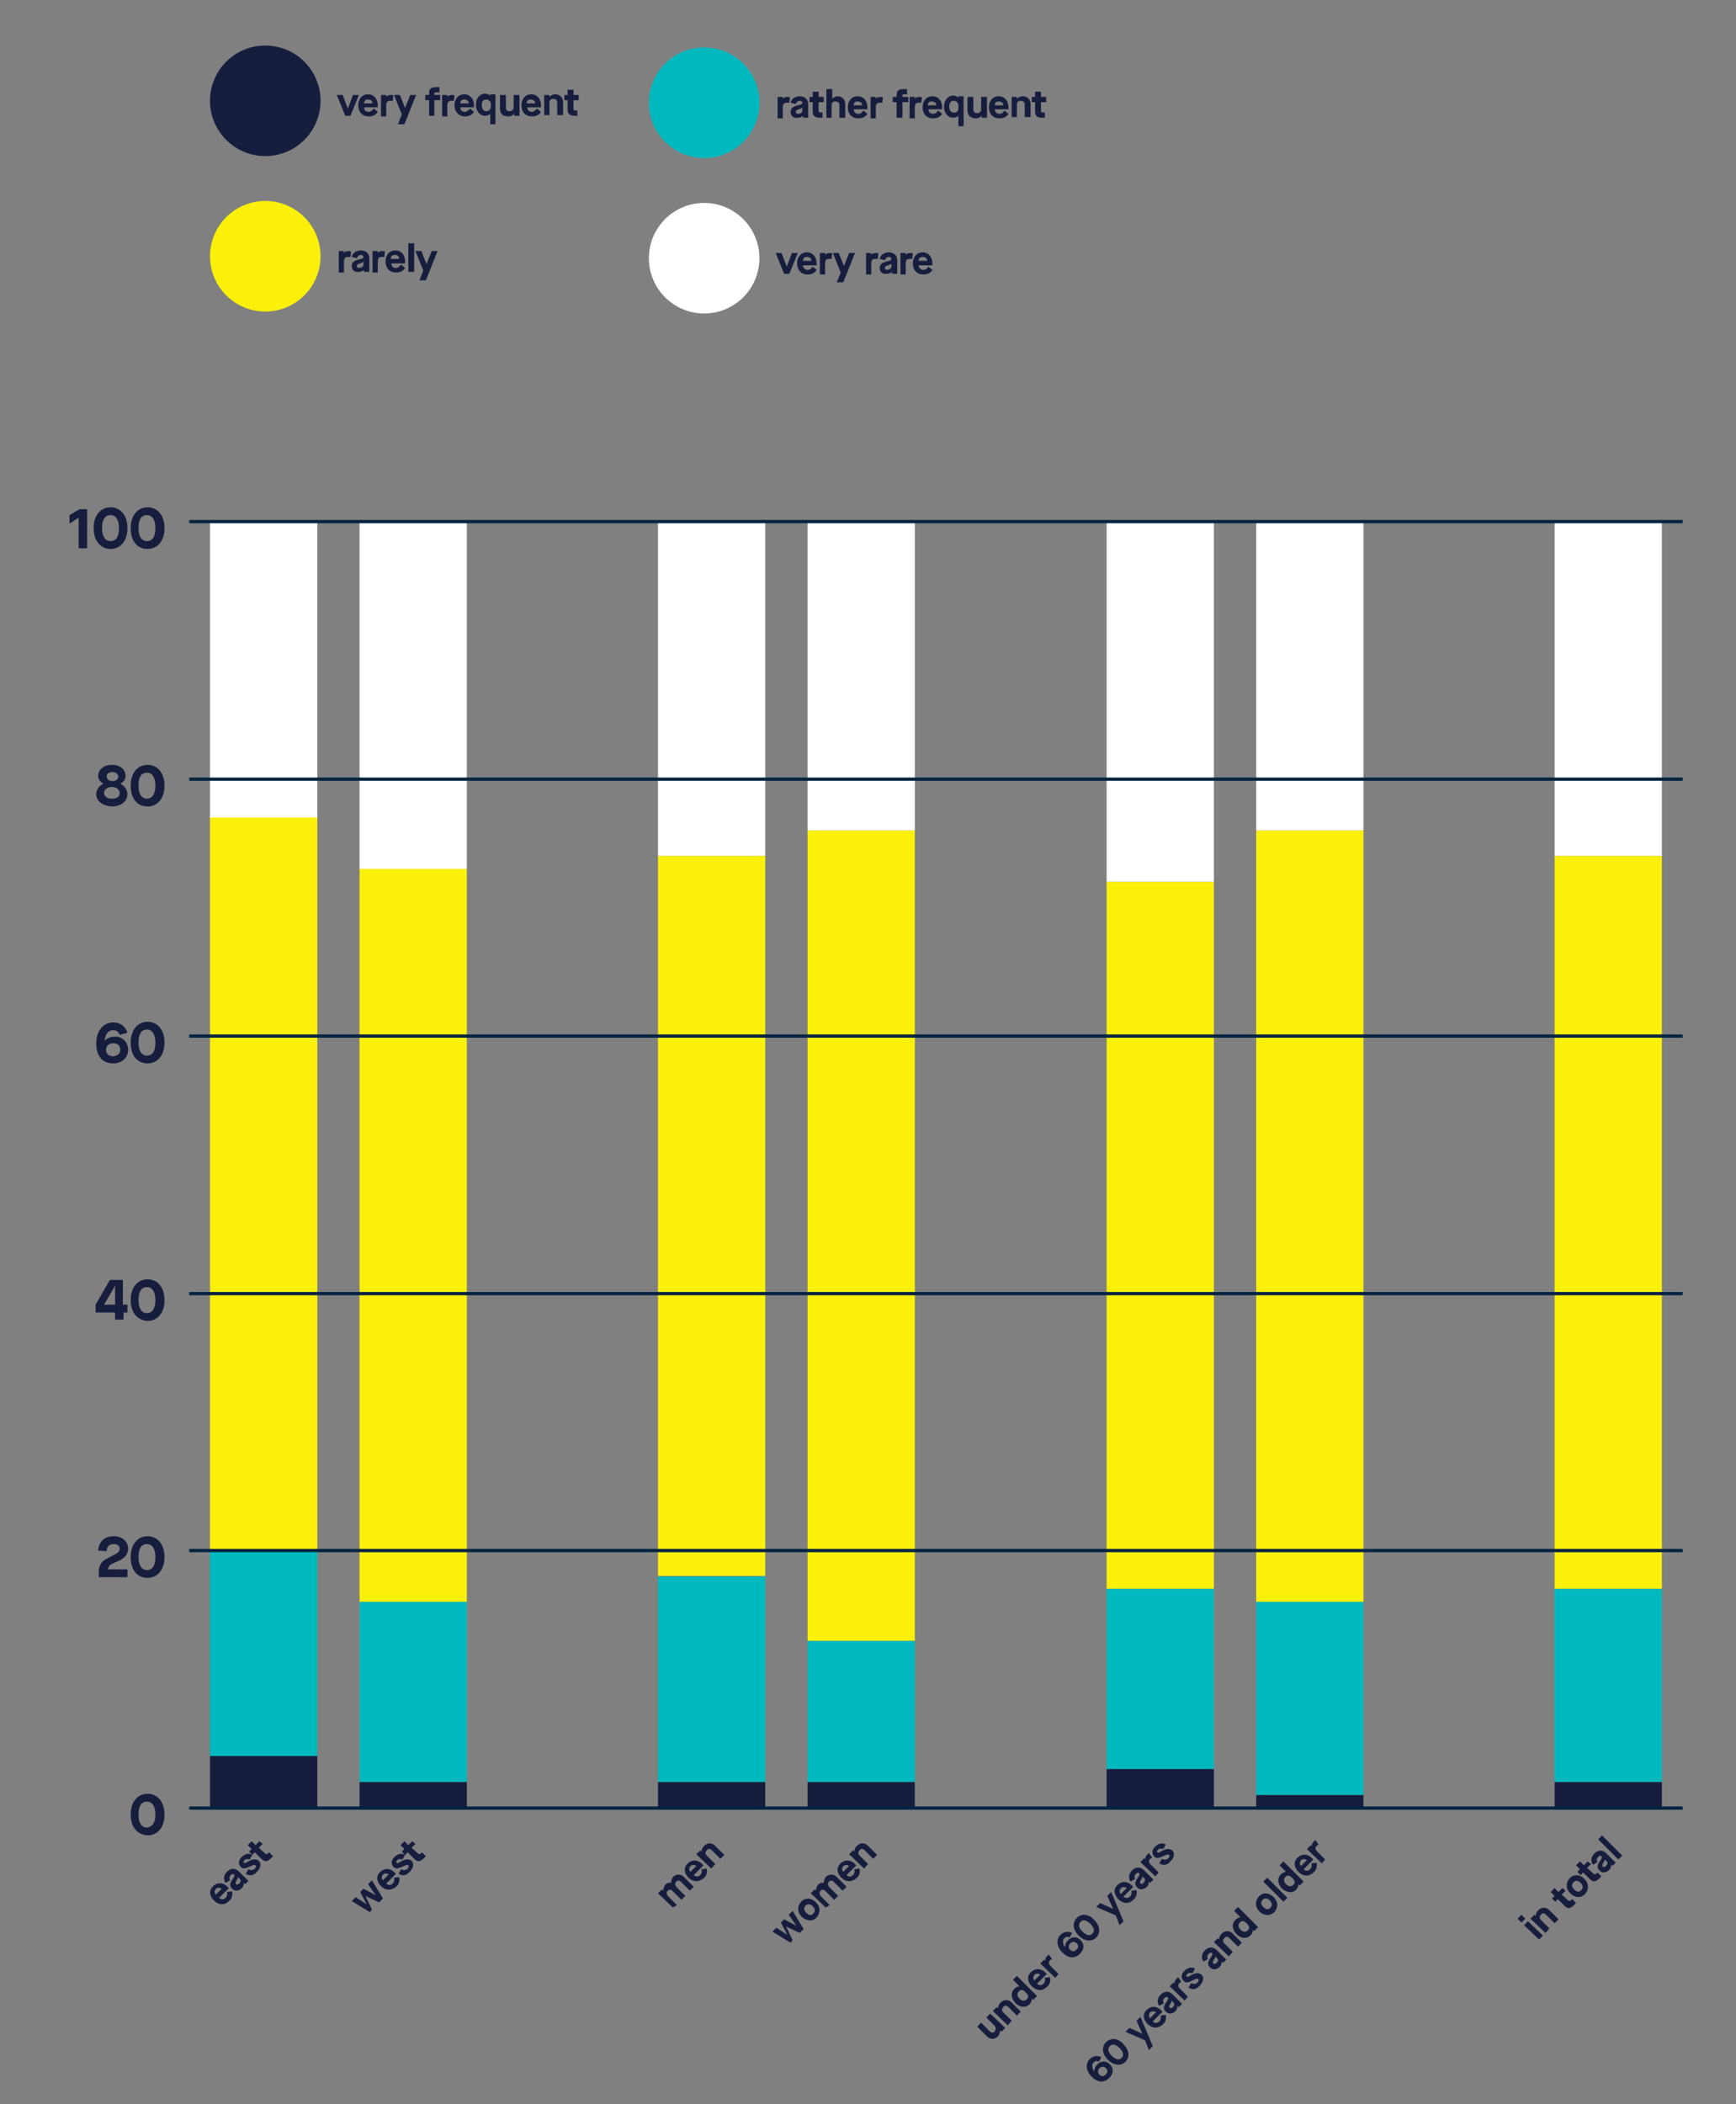 <?xml version="1.0" encoding="utf-8"?>
<!-- Generator: Adobe Illustrator 27.9.0, SVG Export Plug-In . SVG Version: 6.00 Build 0)  -->
<svg version="1.1" id="Ebene_1" xmlns="http://www.w3.org/2000/svg" xmlns:xlink="http://www.w3.org/1999/xlink" x="0px" y="0px"
	 viewBox="0 0 267 323.5" style="enable-background:new 0 0 267 323.5;" xml:space="preserve">
<rect x="0" y="0" width="267" height="323.5" fill="#808080" stroke="none"/>
<style type="text/css">
	.st0{fill:#171D3D;}
	.st1{fill:#FFFFFF;}
	.st2{fill:#FAF00A;}
	.st3{fill:#00B9BE;}
	.st4{fill:none;stroke:#002341;stroke-width:0.5;stroke-miterlimit:10;}
</style>
<g>
	<path class="st0" d="M20.1,279c0-2,1.1-3.2,2.6-3.2c1.5,0,2.6,1.2,2.6,3.2c0,2-1.1,3.2-2.6,3.2C21.1,282.1,20.1,280.9,20.1,279z
		 M23.9,279c0-1.3-0.5-2-1.3-2c-0.8,0-1.3,0.6-1.3,2c0,1.3,0.5,2,1.3,2C23.4,280.9,23.9,280.3,23.9,279z"/>
</g>
<g>
	<path class="st0" d="M16.6,241.3h3v1.2h-4.4v-0.9c0-0.5,0.1-0.9,0.4-1.3c0.3-0.4,0.7-0.6,1.5-1c1-0.5,1.3-0.7,1.3-1.2
		c0-0.4-0.3-0.7-0.9-0.7c-0.7,0-1.1,0.4-1.1,1.1l-1.3-0.1c0.1-1.4,1-2.2,2.4-2.2c1.3,0,2.2,0.8,2.2,1.9c0,0.9-0.5,1.5-1.7,2
		c-0.9,0.4-1.1,0.5-1.2,0.7C16.7,241,16.6,241.1,16.6,241.3z"/>
	<path class="st0" d="M20.1,239.4c0-2,1.1-3.2,2.6-3.2c1.5,0,2.6,1.2,2.6,3.2c0,2-1.1,3.2-2.6,3.2C21.1,242.6,20.1,241.4,20.1,239.4
		z M23.9,239.4c0-1.3-0.5-2-1.3-2c-0.8,0-1.3,0.6-1.3,2c0,1.3,0.5,2,1.3,2C23.4,241.4,23.9,240.8,23.9,239.4z"/>
</g>
<g>
	<path class="st0" d="M17.7,202.9v-1.1h-3v-1.2l2.2-3.8h2v3.8h0.7v1.2H19v1.1H17.7z M16,200.6h1.7v-2.9h0L16,200.6z"/>
	<path class="st0" d="M20.1,199.9c0-2,1.1-3.2,2.6-3.2c1.5,0,2.6,1.2,2.6,3.2c0,2-1.1,3.2-2.6,3.2C21.1,203,20.1,201.8,20.1,199.9z
		 M23.9,199.9c0-1.3-0.5-2-1.3-2c-0.8,0-1.3,0.6-1.3,2c0,1.3,0.5,2,1.3,2C23.4,201.9,23.9,201.2,23.9,199.9z"/>
</g>
<g>
	<path class="st0" d="M19.7,161.4c0,1.3-1,2.1-2.3,2.1c-1.7,0-2.6-1.2-2.6-3.1c0-1.9,1.1-3.2,2.6-3.2c1.1,0,1.9,0.6,2.2,1.6
		l-1.2,0.3c-0.2-0.5-0.5-0.7-1-0.7c-0.7,0-1.2,0.5-1.3,1.6h0c0.3-0.3,0.8-0.6,1.5-0.6C18.8,159.3,19.7,160.2,19.7,161.4z
		 M18.5,161.4c0-0.6-0.4-1-1.1-1c-0.6,0-1.1,0.4-1.1,1c0,0.6,0.4,1,1.1,1C18,162.4,18.5,162,18.5,161.4z"/>
	<path class="st0" d="M20.1,160.3c0-2,1.1-3.2,2.6-3.2c1.5,0,2.6,1.2,2.6,3.2c0,2-1.1,3.2-2.6,3.2C21.1,163.5,20.1,162.3,20.1,160.3
		z M23.9,160.3c0-1.3-0.5-2-1.3-2c-0.8,0-1.3,0.6-1.3,2c0,1.3,0.5,2,1.3,2C23.4,162.3,23.9,161.7,23.9,160.3z"/>
</g>
<g>
	<path class="st0" d="M14.8,122.1c0-0.7,0.5-1.3,1.1-1.6v0c-0.5-0.3-0.8-0.7-0.8-1.2c0-1,0.9-1.7,2.1-1.7c1.3,0,2.1,0.7,2.1,1.7
		c0,0.5-0.2,0.9-0.8,1.2v0c0.6,0.3,1.1,0.9,1.1,1.6c0,1.1-1,1.9-2.4,1.9C15.8,123.9,14.8,123.2,14.8,122.1z M18.4,121.9
		c0-0.5-0.5-0.9-1.2-0.9c-0.7,0-1.2,0.4-1.2,0.9c0,0.5,0.4,0.9,1.2,0.9C18,122.8,18.4,122.5,18.4,121.9z M18.2,119.4
		c0-0.4-0.4-0.7-0.9-0.7c-0.6,0-0.9,0.3-0.9,0.7c0,0.4,0.4,0.7,0.9,0.7C17.8,120.1,18.2,119.8,18.2,119.4z"/>
	<path class="st0" d="M20.1,120.8c0-2,1.1-3.2,2.6-3.2c1.5,0,2.6,1.2,2.6,3.2c0,2-1.1,3.2-2.6,3.2C21.1,124,20.1,122.8,20.1,120.8z
		 M23.9,120.8c0-1.3-0.5-2-1.3-2c-0.8,0-1.3,0.6-1.3,2c0,1.3,0.5,2,1.3,2C23.4,122.8,23.9,122.1,23.9,120.8z"/>
</g>
<g>
	<path class="st0" d="M12.1,84.3v-4.7l-1.4,0.9v-1.3l1.5-0.9h1.2v6H12.1z"/>
	<path class="st0" d="M14.4,81.2c0-2,1.1-3.2,2.6-3.2c1.5,0,2.6,1.2,2.6,3.2c0,2-1.1,3.2-2.6,3.2C15.5,84.4,14.4,83.2,14.4,81.2z
		 M18.3,81.2c0-1.3-0.5-2-1.3-2c-0.8,0-1.3,0.6-1.3,2c0,1.3,0.5,2,1.3,2C17.8,83.2,18.3,82.6,18.3,81.2z"/>
	<path class="st0" d="M20.1,81.2c0-2,1.1-3.2,2.6-3.2c1.5,0,2.6,1.2,2.6,3.2c0,2-1.1,3.2-2.6,3.2C21.1,84.4,20.1,83.2,20.1,81.2z
		 M23.9,81.2c0-1.3-0.5-2-1.3-2c-0.8,0-1.3,0.6-1.3,2c0,1.3,0.5,2,1.3,2C23.4,83.2,23.9,82.6,23.9,81.2z"/>
</g>
<g>
	<g>
		<g>
			<rect x="32.3" y="80.2" class="st1" width="16.5" height="45.6"/>
			<rect x="55.3" y="80.1" class="st1" width="16.5" height="53.5"/>
			<rect x="101.2" y="80.2" class="st1" width="16.5" height="51.4"/>
			<rect x="124.2" y="80.2" class="st1" width="16.5" height="47.5"/>
			<rect x="170.2" y="80.2" class="st1" width="16.5" height="55.4"/>
			<rect x="193.2" y="80.1" class="st1" width="16.5" height="47.6"/>
			<rect x="239.1" y="80.2" class="st1" width="16.5" height="51.4"/>
		</g>
	</g>
	<g>
		<g>
			<rect x="32.3" y="125.7" class="st2" width="16.5" height="112.7"/>
			<rect x="55.3" y="133.6" class="st2" width="16.5" height="112.7"/>
			<rect x="101.2" y="131.6" class="st2" width="16.5" height="110.7"/>
			<rect x="124.2" y="127.7" class="st2" width="16.5" height="124.6"/>
			<rect x="170.2" y="135.6" class="st2" width="16.5" height="108.7"/>
			<rect x="193.2" y="127.7" class="st2" width="16.5" height="118.6"/>
			<rect x="239.1" y="131.6" class="st2" width="16.5" height="112.7"/>
		</g>
	</g>
	<g>
		<g>
			<rect x="32.3" y="238.4" class="st3" width="16.5" height="31.6"/>
			<rect x="55.3" y="246.3" class="st3" width="16.5" height="27.7"/>
			<rect x="101.2" y="242.4" class="st3" width="16.5" height="31.6"/>
			<rect x="124.2" y="252.3" class="st3" width="16.5" height="21.7"/>
			<rect x="170.2" y="244.3" class="st3" width="16.5" height="27.7"/>
			<rect x="193.2" y="246.3" class="st3" width="16.5" height="29.7"/>
			<rect x="239.1" y="244.3" class="st3" width="16.5" height="29.7"/>
		</g>
	</g>
	<g>
		<g>
			<rect x="32.3" y="270" class="st0" width="16.5" height="7.9"/>
			<rect x="55.3" y="274" class="st0" width="16.5" height="4"/>
			<rect x="101.2" y="274" class="st0" width="16.5" height="4"/>
			<rect x="124.2" y="274" class="st0" width="16.5" height="4"/>
			<rect x="170.2" y="272" class="st0" width="16.5" height="5.9"/>
			<rect x="193.2" y="276" class="st0" width="16.5" height="2"/>
			<rect x="239.1" y="274" class="st0" width="16.5" height="4"/>
		</g>
	</g>
</g>
<line class="st4" x1="29.1" y1="278" x2="258.8" y2="278"/>
<line class="st4" x1="29.1" y1="238.4" x2="258.8" y2="238.4"/>
<line class="st4" x1="29.1" y1="198.9" x2="258.8" y2="198.9"/>
<line class="st4" x1="29.1" y1="159.3" x2="258.8" y2="159.3"/>
<line class="st4" x1="29.1" y1="119.8" x2="258.8" y2="119.8"/>
<line class="st4" x1="29.1" y1="80.2" x2="258.8" y2="80.2"/>
<g>
	<path class="st0" d="M32.9,292.2c-0.7-0.7-0.8-1.6-0.1-2.2c0.6-0.6,1.5-0.6,2.2,0.1l0.2,0.2l-1.5,1.5c0.3,0.3,0.7,0.3,1,0
		c0.2-0.2,0.3-0.5,0.2-0.9l0.8-0.1c0.1,0.6,0,1.1-0.5,1.5C34.5,293,33.6,292.9,32.9,292.2z M34.1,290.4c-0.3-0.2-0.6-0.2-0.9,0
		c-0.2,0.3-0.3,0.6,0,0.9L34.1,290.4z"/>
	<path class="st0" d="M35.7,290.4c-0.4-0.4-0.4-0.8,0.1-1.5c0.3-0.4,0.3-0.6,0.2-0.7c-0.1-0.1-0.3-0.1-0.5,0.1
		c-0.2,0.2-0.3,0.5-0.1,0.8l-0.7,0.4c-0.4-0.5-0.3-1.2,0.2-1.7c0.6-0.6,1.2-0.6,1.8-0.1l1.5,1.5l-0.5,0.5l-0.2-0.2l0,0
		c0,0.3-0.1,0.6-0.3,0.8C36.7,290.8,36.1,290.8,35.7,290.4z M36.9,288.9l-0.3-0.3l0,0c0,0.1,0,0.2-0.2,0.5c-0.2,0.3-0.2,0.5-0.1,0.6
		c0.1,0.1,0.3,0.1,0.5-0.1C37,289.4,37.1,289.1,36.9,288.9z"/>
	<path class="st0" d="M37.8,288.1l0.4-0.7c0.4,0.2,0.7,0.2,1-0.1c0.2-0.2,0.2-0.4,0.1-0.5c-0.1-0.1-0.3-0.1-0.9,0.2
		c-0.7,0.3-1.1,0.4-1.4,0c-0.4-0.4-0.3-1.1,0.2-1.5c0.5-0.5,1.1-0.6,1.6-0.3l-0.4,0.7c-0.3-0.1-0.6-0.1-0.8,0.1
		c-0.2,0.2-0.2,0.3-0.1,0.4c0.1,0.1,0.2,0.1,0.7-0.2c0.7-0.4,1.2-0.4,1.6-0.1c0.4,0.4,0.3,1.1-0.2,1.6
		C39,288.4,38.4,288.5,37.8,288.1z"/>
	<path class="st0" d="M40.4,283.5l-0.6,0.6l1,0.9c0.1,0.1,0.2,0.1,0.4,0l0.2-0.2l0.6,0.6l-0.3,0.3c-0.6,0.6-1,0.6-1.5,0.1l-1-1
		l-0.4,0.4l-0.5-0.5l0.4-0.4l-0.6-0.6l0.6-0.6l0.6,0.6l0.6-0.6L40.4,283.5z"/>
</g>
<g>
	<path class="st0" d="M56.9,294l-2.8-1.7l0.6-0.6l1.7,1.1l0,0l-1-1.9l0.5-0.5l1.9,1l0,0l-1.2-1.7l0.6-0.6l1.7,2.8l-0.6,0.6l-2.1-1
		l0,0l1,2.1L56.9,294z"/>
	<path class="st0" d="M58.6,290c-0.7-0.7-0.8-1.6-0.1-2.2c0.6-0.6,1.5-0.6,2.2,0.1l0.2,0.2l-1.5,1.5c0.3,0.3,0.7,0.3,1,0
		c0.2-0.2,0.3-0.5,0.2-0.9l0.8-0.1c0.1,0.6,0,1.1-0.5,1.5C60.2,290.7,59.3,290.7,58.6,290z M59.8,288.2c-0.3-0.2-0.6-0.2-0.9,0
		c-0.2,0.3-0.3,0.6,0,0.9L59.8,288.2z"/>
	<path class="st0" d="M61.3,288.1l0.4-0.7c0.4,0.2,0.7,0.2,1-0.1c0.2-0.2,0.2-0.4,0.1-0.5c-0.1-0.1-0.3-0.1-0.9,0.2
		c-0.7,0.3-1.1,0.4-1.4,0c-0.4-0.4-0.3-1.1,0.2-1.5c0.5-0.5,1.1-0.6,1.6-0.3l-0.4,0.7c-0.3-0.1-0.6-0.1-0.8,0.1
		c-0.2,0.2-0.2,0.3-0.1,0.4c0.1,0.1,0.2,0.1,0.7-0.2c0.7-0.4,1.2-0.4,1.6-0.1c0.4,0.4,0.3,1.1-0.2,1.6
		C62.5,288.4,61.9,288.5,61.3,288.1z"/>
	<path class="st0" d="M63.9,283.5l-0.6,0.6l1,0.9c0.1,0.1,0.2,0.1,0.4,0l0.2-0.2l0.6,0.6l-0.3,0.3c-0.6,0.6-1,0.6-1.5,0.1l-1-1
		l-0.4,0.4l-0.5-0.5l0.4-0.4l-0.6-0.6l0.6-0.6l0.6,0.6l0.6-0.6L63.9,283.5z"/>
</g>
<g>
	<path class="st0" d="M103.5,293.3l-2.3-2.2l0.6-0.6l0.2,0.2l0,0c0-0.3,0.1-0.6,0.3-0.9c0.2-0.2,0.5-0.4,0.9-0.3l0,0
		c0-0.3,0.1-0.6,0.3-0.9c0.5-0.5,1.2-0.5,1.7,0l1.5,1.5l-0.6,0.6l-1.4-1.4c-0.2-0.2-0.5-0.2-0.7,0c-0.2,0.2-0.2,0.5,0,0.8l1.4,1.4
		l-0.6,0.6l-1.4-1.4c-0.2-0.2-0.5-0.2-0.7,0c-0.2,0.2-0.2,0.5,0,0.8l1.4,1.4L103.5,293.3z"/>
	<path class="st0" d="M105.9,288.7c-0.7-0.7-0.8-1.6-0.1-2.2c0.6-0.6,1.5-0.6,2.2,0.1l0.2,0.2l-1.5,1.5c0.3,0.3,0.7,0.3,1,0
		c0.2-0.2,0.3-0.5,0.2-0.9l0.8-0.1c0.1,0.6,0,1.1-0.5,1.5C107.5,289.4,106.6,289.4,105.9,288.7z M107.1,286.9
		c-0.3-0.2-0.6-0.2-0.9,0c-0.2,0.3-0.3,0.6,0,0.9L107.1,286.9z"/>
	<path class="st0" d="M109.4,287.3l-2.3-2.2l0.6-0.6l0.2,0.2l0,0c0-0.3,0.1-0.6,0.4-0.9c0.5-0.5,1.2-0.5,1.7,0l1.4,1.4l-0.6,0.6
		l-1.3-1.3c-0.3-0.3-0.6-0.3-0.8,0c-0.3,0.3-0.2,0.6,0,0.8l1.3,1.3L109.4,287.3z"/>
</g>
<g>
	<path class="st0" d="M121.6,298.7l-2.8-1.7l0.6-0.6l1.7,1.1l0,0l-1-1.9l0.5-0.5l1.9,1l0,0l-1.2-1.7l0.6-0.6l1.7,2.8l-0.6,0.6
		l-2.1-1l0,0l1,2.1L121.6,298.7z"/>
	<path class="st0" d="M123.3,294.7c-0.7-0.7-0.7-1.6-0.1-2.3c0.7-0.7,1.6-0.6,2.3,0.1s0.7,1.6,0.1,2.3
		C125,295.5,124.1,295.4,123.3,294.7z M125,293.1c-0.4-0.4-0.8-0.4-1.1-0.1c-0.3,0.3-0.3,0.7,0.1,1.1c0.4,0.4,0.8,0.5,1.1,0.1
		C125.4,293.9,125.4,293.5,125,293.1z"/>
	<path class="st0" d="M127,293.3l-2.3-2.2l0.6-0.6l0.2,0.2l0,0c0-0.3,0.1-0.6,0.3-0.9c0.2-0.2,0.5-0.4,0.9-0.3l0,0
		c0-0.3,0.1-0.6,0.3-0.9c0.5-0.5,1.2-0.5,1.7,0l1.5,1.5l-0.6,0.6l-1.4-1.4c-0.2-0.2-0.5-0.2-0.7,0c-0.2,0.2-0.2,0.5,0,0.8l1.4,1.4
		l-0.6,0.6l-1.4-1.4c-0.2-0.2-0.5-0.2-0.7,0c-0.2,0.2-0.2,0.5,0,0.8l1.4,1.4L127,293.3z"/>
	<path class="st0" d="M129.4,288.7c-0.7-0.7-0.8-1.6-0.1-2.2c0.6-0.6,1.5-0.6,2.2,0.1l0.2,0.2l-1.5,1.5c0.3,0.3,0.7,0.3,1,0
		c0.2-0.2,0.3-0.5,0.2-0.9l0.8-0.1c0.1,0.6,0,1.1-0.5,1.5C131,289.4,130.1,289.4,129.4,288.7z M130.6,286.9c-0.3-0.2-0.6-0.2-0.9,0
		c-0.2,0.3-0.3,0.6,0,0.9L130.6,286.9z"/>
	<path class="st0" d="M132.9,287.3l-2.3-2.2l0.6-0.6l0.2,0.2l0,0c0-0.3,0.1-0.6,0.4-0.9c0.5-0.5,1.2-0.5,1.7,0l1.4,1.4l-0.6,0.6
		l-1.3-1.3c-0.3-0.3-0.6-0.3-0.8,0c-0.3,0.3-0.2,0.6,0,0.8l1.3,1.3L132.9,287.3z"/>
</g>
<g>
	<path class="st0" d="M151.8,313.1l-1.5-1.5l0.6-0.6l1.3,1.3c0.3,0.3,0.6,0.3,0.8,0c0.2-0.2,0.2-0.6,0-0.8l-1.3-1.3l0.6-0.6l2.3,2.2
		l-0.6,0.6l-0.2-0.2l0,0c0,0.3-0.1,0.6-0.3,0.9C152.9,313.6,152.3,313.6,151.8,313.1z"/>
	<path class="st0" d="M155,311.4l-2.3-2.2l0.6-0.6l0.2,0.2l0,0c0-0.3,0.1-0.6,0.4-0.9c0.5-0.5,1.2-0.5,1.7,0l1.4,1.4l-0.6,0.6
		l-1.3-1.3c-0.3-0.3-0.6-0.3-0.8,0c-0.3,0.3-0.2,0.6,0,0.8l1.3,1.3L155,311.4z"/>
	<path class="st0" d="M156.2,308c-0.7-0.7-0.8-1.6-0.2-2.2c0.2-0.2,0.5-0.4,0.8-0.4l0,0l-1-1l0.6-0.6l3.1,3.1l-0.6,0.6l-0.2-0.2l0,0
		c0,0.3-0.1,0.6-0.4,0.9C157.8,308.7,156.9,308.7,156.2,308z M157.9,306.5l-0.3-0.3c-0.3-0.3-0.7-0.3-0.9,0
		c-0.3,0.3-0.3,0.7,0.1,1.1c0.4,0.4,0.8,0.4,1.1,0.1C158.2,307.2,158.2,306.8,157.9,306.5z"/>
	<path class="st0" d="M158.7,305.4c-0.7-0.7-0.8-1.6-0.1-2.2c0.6-0.6,1.5-0.6,2.2,0.1l0.2,0.2l-1.5,1.5c0.3,0.3,0.7,0.3,1,0
		c0.2-0.2,0.3-0.5,0.2-0.9l0.8-0.1c0.1,0.6,0,1.1-0.5,1.5C160.3,306.2,159.4,306.1,158.7,305.4z M160,303.6c-0.3-0.2-0.6-0.2-0.9,0
		c-0.2,0.3-0.3,0.6,0,0.9L160,303.6z"/>
	<path class="st0" d="M162.3,304.1l-2.3-2.2l0.6-0.6l0.2,0.2l0,0c-0.1-0.2,0-0.5,0.2-0.7c0.1-0.1,0.2-0.2,0.3-0.3l0.5,0.7
		c-0.1,0.1-0.2,0.1-0.3,0.2c-0.3,0.3-0.2,0.6,0.1,0.9l1.2,1.2L162.3,304.1z"/>
	<path class="st0" d="M166.2,298.3c0.6,0.6,0.6,1.4-0.1,2.1c-0.8,0.8-1.8,0.7-2.7-0.2c-0.9-0.9-1-2-0.3-2.7c0.5-0.5,1.2-0.6,1.8-0.3
		l-0.4,0.7c-0.3-0.2-0.6-0.1-0.8,0.1c-0.3,0.3-0.3,0.8,0.1,1.4l0,0c0-0.3,0.1-0.7,0.4-1C164.8,297.7,165.6,297.7,166.2,298.3z
		 M165.6,298.8c-0.3-0.3-0.7-0.3-1,0c-0.3,0.3-0.3,0.7,0,1c0.3,0.3,0.7,0.3,1-0.1C165.9,299.5,165.9,299.1,165.6,298.8z"/>
	<path class="st0" d="M165.9,297.6c-0.9-0.9-1-2-0.3-2.7c0.7-0.7,1.8-0.7,2.7,0.3c0.9,0.9,1,2,0.3,2.7
		C167.9,298.6,166.8,298.5,165.9,297.6z M167.7,295.8c-0.6-0.6-1.2-0.7-1.5-0.3c-0.4,0.4-0.3,0.9,0.3,1.5s1.2,0.7,1.5,0.3
		C168.4,296.9,168.3,296.4,167.7,295.8z"/>
	<path class="st0" d="M172.2,296l-0.6-1.5l-3-1.3l0.6-0.6l2,0.9l0,0l-0.9-2l0.6-0.6l1.9,4.5L172.2,296z"/>
	<path class="st0" d="M172,292c-0.7-0.7-0.8-1.6-0.1-2.2c0.6-0.6,1.5-0.6,2.2,0.1l0.2,0.2l-1.5,1.5c0.3,0.3,0.7,0.3,1,0
		c0.2-0.2,0.3-0.5,0.2-0.9l0.8-0.1c0.1,0.6,0,1.1-0.5,1.5C173.6,292.8,172.7,292.7,172,292z M173.3,290.3c-0.3-0.2-0.6-0.2-0.9,0
		c-0.2,0.3-0.3,0.6,0,0.9L173.3,290.3z"/>
	<path class="st0" d="M174.9,290.2c-0.4-0.4-0.4-0.8,0.1-1.5c0.3-0.4,0.3-0.6,0.2-0.7c-0.1-0.1-0.3-0.1-0.5,0.1
		c-0.2,0.2-0.3,0.5-0.1,0.8l-0.7,0.4c-0.4-0.5-0.3-1.2,0.2-1.7c0.6-0.6,1.2-0.6,1.8-0.1l1.5,1.5l-0.5,0.5l-0.2-0.2l0,0
		c0,0.3-0.1,0.6-0.3,0.8C175.8,290.6,175.3,290.6,174.9,290.2z M176,288.8l-0.3-0.3l0,0c0,0.1,0,0.3-0.2,0.5
		c-0.2,0.3-0.2,0.5-0.1,0.6c0.1,0.1,0.3,0.1,0.5-0.1C176.1,289.2,176.2,288.9,176,288.8z"/>
	<path class="st0" d="M177.7,288.5l-2.3-2.2l0.6-0.6l0.2,0.2l0,0c-0.1-0.2,0-0.5,0.2-0.7c0.1-0.1,0.2-0.2,0.3-0.3l0.5,0.7
		c-0.1,0.1-0.2,0.1-0.3,0.2c-0.3,0.3-0.2,0.6,0.1,0.9l1.2,1.2L177.7,288.5z"/>
	<path class="st0" d="M178.3,286.5l0.4-0.7c0.4,0.2,0.7,0.2,1-0.1c0.2-0.2,0.2-0.4,0.1-0.5c-0.1-0.1-0.3-0.1-0.9,0.2
		c-0.7,0.3-1.1,0.4-1.4,0c-0.4-0.4-0.3-1.1,0.2-1.5c0.5-0.5,1.1-0.6,1.6-0.3l-0.4,0.7c-0.3-0.1-0.6-0.1-0.8,0.1
		c-0.2,0.2-0.2,0.3-0.1,0.4c0.1,0.1,0.2,0.1,0.7-0.2c0.7-0.4,1.2-0.4,1.6-0.1c0.4,0.4,0.3,1.1-0.2,1.6
		C179.6,286.8,178.9,286.9,178.3,286.5z"/>
</g>
<g>
	<path class="st0" d="M170.7,317.4c0.6,0.6,0.6,1.4-0.1,2.1c-0.8,0.8-1.8,0.7-2.7-0.2c-0.9-0.9-1-2-0.3-2.7c0.5-0.5,1.2-0.6,1.8-0.3
		l-0.4,0.7c-0.3-0.2-0.6-0.1-0.8,0.1c-0.3,0.3-0.3,0.8,0.1,1.4l0,0c0-0.3,0.1-0.7,0.4-1C169.3,316.8,170.1,316.8,170.7,317.4z
		 M170.1,318c-0.3-0.3-0.7-0.3-1,0c-0.3,0.3-0.3,0.7,0,1c0.3,0.3,0.7,0.3,1-0.1C170.4,318.6,170.4,318.3,170.1,318z"/>
	<path class="st0" d="M170.4,316.7c-0.9-0.9-1-2-0.3-2.7c0.7-0.7,1.8-0.7,2.7,0.3s1,2,0.3,2.7C172.4,317.7,171.3,317.6,170.4,316.7z
		 M172.2,314.9c-0.6-0.6-1.2-0.7-1.5-0.3c-0.4,0.4-0.3,0.9,0.3,1.5c0.6,0.6,1.2,0.7,1.5,0.3C172.9,316.1,172.8,315.5,172.2,314.9z"
		/>
	<path class="st0" d="M176.7,315.2l-0.6-1.5l-3-1.3l0.6-0.6l2,0.9l0,0l-0.9-2l0.6-0.6l1.9,4.5L176.7,315.2z"/>
	<path class="st0" d="M176.5,311.2c-0.7-0.7-0.8-1.6-0.1-2.2c0.6-0.6,1.5-0.6,2.2,0.1l0.2,0.2l-1.5,1.5c0.3,0.3,0.7,0.3,1,0
		c0.2-0.2,0.3-0.5,0.2-0.9l0.8-0.1c0.1,0.6,0,1.1-0.5,1.5C178.1,311.9,177.2,311.9,176.5,311.2z M177.8,309.4
		c-0.3-0.2-0.6-0.2-0.9,0c-0.2,0.2-0.3,0.6,0,0.9L177.8,309.4z"/>
	<path class="st0" d="M179.3,309.3c-0.4-0.4-0.4-0.8,0.1-1.5c0.3-0.4,0.3-0.6,0.2-0.7c-0.1-0.1-0.3-0.1-0.5,0.1
		c-0.2,0.2-0.3,0.5-0.1,0.8l-0.7,0.4c-0.4-0.5-0.3-1.2,0.2-1.7c0.6-0.6,1.2-0.6,1.8-0.1l1.5,1.5l-0.5,0.5l-0.2-0.2l0,0
		c0,0.3-0.1,0.6-0.3,0.8C180.3,309.7,179.8,309.7,179.3,309.3z M180.5,307.9l-0.3-0.3l0,0c0,0.1,0,0.3-0.2,0.5
		c-0.2,0.3-0.2,0.5-0.1,0.6c0.1,0.1,0.3,0.1,0.5-0.1C180.6,308.4,180.7,308.1,180.5,307.9z"/>
	<path class="st0" d="M182.2,307.6l-2.3-2.2l0.6-0.6l0.2,0.2l0,0c-0.1-0.2,0-0.5,0.2-0.7c0.1-0.1,0.2-0.2,0.3-0.3l0.5,0.7
		c-0.1,0.1-0.2,0.1-0.3,0.2c-0.3,0.3-0.2,0.6,0.1,0.9l1.2,1.2L182.2,307.6z"/>
	<path class="st0" d="M182.8,305.6l0.4-0.7c0.4,0.2,0.7,0.2,1-0.1c0.2-0.2,0.2-0.4,0.1-0.5c-0.1-0.1-0.3-0.1-0.9,0.2
		c-0.7,0.4-1.1,0.4-1.4,0c-0.4-0.4-0.3-1.1,0.2-1.5c0.5-0.5,1.1-0.6,1.6-0.3l-0.4,0.7c-0.3-0.1-0.6-0.1-0.8,0.1
		c-0.2,0.2-0.2,0.3-0.1,0.4c0.1,0.1,0.2,0.1,0.7-0.2c0.7-0.4,1.2-0.4,1.6-0.1c0.4,0.4,0.3,1.1-0.2,1.6
		C184.1,305.9,183.4,306,182.8,305.6z"/>
	<path class="st0" d="M186.1,302.5c-0.4-0.4-0.4-0.8,0.1-1.5c0.3-0.4,0.3-0.6,0.2-0.7c-0.1-0.1-0.3-0.1-0.5,0.1
		c-0.2,0.2-0.3,0.5-0.1,0.8l-0.7,0.4c-0.4-0.5-0.3-1.2,0.2-1.7c0.6-0.6,1.2-0.6,1.8-0.1l1.5,1.5l-0.5,0.5l-0.2-0.2l0,0
		c0,0.3-0.1,0.6-0.3,0.8C187.1,302.9,186.5,302.9,186.1,302.5z M187.2,301.1l-0.3-0.3l0,0c0,0.1,0,0.3-0.2,0.5
		c-0.2,0.3-0.2,0.5-0.1,0.6c0.1,0.1,0.3,0.1,0.5-0.1C187.4,301.6,187.4,301.3,187.2,301.1z"/>
	<path class="st0" d="M189,300.8l-2.3-2.2l0.6-0.6l0.2,0.2l0,0c0-0.3,0.1-0.6,0.4-0.9c0.5-0.5,1.2-0.5,1.7,0l1.4,1.4l-0.6,0.6
		l-1.3-1.3c-0.3-0.3-0.6-0.3-0.8,0c-0.3,0.3-0.2,0.6,0,0.8l1.3,1.3L189,300.8z"/>
	<path class="st0" d="M190.2,297.4c-0.7-0.7-0.8-1.6-0.2-2.2c0.2-0.2,0.5-0.4,0.8-0.4l0,0l-1-1l0.6-0.6l3.1,3.1l-0.6,0.6l-0.2-0.2
		l0,0c0,0.3-0.1,0.6-0.4,0.9C191.8,298.1,190.9,298.1,190.2,297.4z M191.9,295.9l-0.3-0.3c-0.3-0.3-0.7-0.3-0.9,0
		c-0.3,0.3-0.3,0.7,0.1,1.1c0.4,0.4,0.8,0.4,1.1,0.1C192.2,296.6,192.2,296.2,191.9,295.9z"/>
	<path class="st0" d="M193.7,293.9c-0.7-0.7-0.7-1.6-0.1-2.3c0.7-0.7,1.6-0.6,2.3,0.1c0.7,0.7,0.7,1.6,0.1,2.3
		C195.3,294.6,194.4,294.6,193.7,293.9z M195.3,292.2c-0.4-0.4-0.8-0.4-1.1-0.1c-0.3,0.3-0.3,0.7,0.1,1.1c0.4,0.4,0.8,0.5,1.1,0.1
		C195.7,293.1,195.7,292.6,195.3,292.2z"/>
	<path class="st0" d="M197.4,292.4l-3.1-3.1l0.6-0.6l3.1,3.1L197.4,292.4z"/>
	<path class="st0" d="M197.2,290.4c-0.7-0.7-0.8-1.6-0.2-2.2c0.2-0.2,0.5-0.4,0.8-0.4l0,0l-1-1l0.6-0.6l3.1,3.1l-0.6,0.6l-0.2-0.2
		l0,0c0,0.3-0.1,0.6-0.4,0.9C198.8,291.1,197.9,291,197.2,290.4z M198.9,288.9l-0.3-0.3c-0.3-0.3-0.7-0.3-0.9,0
		c-0.3,0.3-0.3,0.7,0.1,1.1c0.4,0.4,0.8,0.4,1.1,0.1C199.2,289.6,199.2,289.2,198.9,288.9z"/>
	<path class="st0" d="M199.7,287.8c-0.7-0.7-0.8-1.6-0.1-2.2c0.6-0.6,1.5-0.6,2.2,0.1l0.2,0.2l-1.5,1.5c0.3,0.3,0.7,0.3,1,0
		c0.2-0.2,0.3-0.5,0.2-0.9l0.8-0.1c0.1,0.6,0,1.1-0.5,1.5C201.3,288.6,200.4,288.5,199.7,287.8z M201,286c-0.3-0.2-0.6-0.2-0.9,0
		c-0.2,0.3-0.3,0.6,0,0.9L201,286z"/>
	<path class="st0" d="M203.3,286.5l-2.3-2.2l0.6-0.6l0.2,0.2l0,0c-0.1-0.2,0-0.5,0.2-0.7c0.1-0.1,0.2-0.2,0.3-0.3l0.5,0.7
		c-0.1,0.1-0.2,0.1-0.3,0.2c-0.3,0.3-0.2,0.6,0.1,0.9l1.2,1.2L203.3,286.5z"/>
</g>
<g>
	<path class="st0" d="M234,295.6l-0.6-0.6l0.6-0.6l0.6,0.6L234,295.6z M236.7,298.2l-2.3-2.2l0.6-0.6l2.3,2.2L236.7,298.2z"/>
	<path class="st0" d="M237.7,297.2l-2.3-2.2l0.6-0.6l0.2,0.2l0,0c0-0.3,0.1-0.6,0.4-0.9c0.5-0.5,1.2-0.5,1.7,0l1.4,1.4l-0.6,0.6
		l-1.3-1.3c-0.3-0.3-0.6-0.3-0.8,0c-0.3,0.3-0.2,0.6,0,0.8l1.3,1.3L237.7,297.2z"/>
	<path class="st0" d="M240.8,290.7l-0.6,0.6l1,0.9c0.1,0.1,0.2,0.1,0.4,0l0.2-0.2l0.6,0.6l-0.3,0.3c-0.6,0.6-1,0.6-1.5,0.1l-1-1
		l-0.4,0.4l-0.5-0.5l0.4-0.4l-0.6-0.6l0.6-0.6l0.6,0.6l0.6-0.6L240.8,290.7z"/>
	<path class="st0" d="M241.5,291.1c-0.7-0.7-0.7-1.6-0.1-2.3c0.7-0.7,1.6-0.6,2.3,0.1c0.7,0.7,0.7,1.6,0.1,2.3
		C243.1,291.9,242.2,291.8,241.5,291.1z M243.1,289.5c-0.4-0.4-0.8-0.4-1.1-0.1c-0.3,0.3-0.3,0.7,0.1,1.1c0.4,0.4,0.8,0.5,1.1,0.1
		C243.5,290.3,243.5,289.9,243.1,289.5z"/>
	<path class="st0" d="M244.7,286.6l-0.6,0.6l1,0.9c0.1,0.1,0.2,0.1,0.4,0l0.2-0.2l0.6,0.6l-0.3,0.3c-0.6,0.6-1,0.6-1.5,0.1l-1-1
		l-0.4,0.4l-0.5-0.5l0.4-0.4l-0.6-0.6l0.6-0.6l0.6,0.6l0.6-0.6L244.7,286.6z"/>
	<path class="st0" d="M246,287.6c-0.4-0.4-0.4-0.8,0.1-1.5c0.3-0.4,0.3-0.6,0.2-0.7c-0.1-0.1-0.3-0.1-0.5,0.1
		c-0.2,0.2-0.3,0.5-0.1,0.8l-0.7,0.4c-0.4-0.5-0.3-1.2,0.2-1.7c0.6-0.6,1.2-0.6,1.8-0.1l1.5,1.5l-0.5,0.5l-0.2-0.2l0,0
		c0,0.3-0.1,0.6-0.3,0.8C247,288,246.4,288,246,287.6z M247.1,286.2l-0.3-0.3l0,0c0,0.1,0,0.2-0.2,0.5c-0.2,0.3-0.2,0.5-0.1,0.6
		c0.1,0.1,0.3,0.1,0.5-0.1C247.3,286.6,247.3,286.3,247.1,286.2z"/>
	<path class="st0" d="M248.9,285.9l-3.1-3.1l0.6-0.6l3.1,3.1L248.9,285.9z"/>
</g>
<g>
	<path class="st0" d="M53.1,17.8l-1.3-3.2h0.9l0.8,2.1h0l0.8-2.1h0.9l-1.3,3.2H53.1z"/>
	<path class="st0" d="M55.1,16.2c0-1,0.6-1.7,1.5-1.7c0.9,0,1.5,0.7,1.5,1.7v0.3H56c0,0.5,0.3,0.7,0.7,0.7c0.3,0,0.5-0.2,0.8-0.5
		l0.6,0.5c-0.3,0.5-0.8,0.7-1.4,0.7C55.7,17.9,55.1,17.2,55.1,16.2z M57.3,15.9c0-0.4-0.3-0.6-0.7-0.6c-0.4,0-0.6,0.2-0.6,0.6H57.3z
		"/>
	<path class="st0" d="M58.6,17.8v-3.2h0.8v0.3h0c0.1-0.2,0.4-0.3,0.7-0.3c0.2,0,0.3,0,0.4,0.1l-0.1,0.8c-0.1,0-0.2,0-0.4,0
		c-0.4,0-0.6,0.2-0.6,0.7v1.7H58.6z"/>
	<path class="st0" d="M61.2,19.1l0.6-1.5l-1.2-3h0.9l0.8,2h0l0.8-2h0.9l-1.8,4.5H61.2z"/>
	<path class="st0" d="M66,17.8v-2.4h-0.6v-0.8H66v-0.3c0-0.6,0.3-0.9,1-0.9h0.6v0.8H67c-0.2,0-0.2,0.1-0.2,0.2v0.2h0.9v0.8h-0.9v2.4
		H66z"/>
	<path class="st0" d="M68,17.8v-3.2h0.8v0.3h0c0.1-0.2,0.4-0.3,0.7-0.3c0.2,0,0.3,0,0.4,0.1l-0.1,0.8c-0.1,0-0.2,0-0.4,0
		c-0.4,0-0.6,0.2-0.6,0.7v1.7H68z"/>
	<path class="st0" d="M69.9,16.2c0-1,0.6-1.7,1.5-1.7c0.9,0,1.5,0.7,1.5,1.7v0.3h-2.1c0,0.5,0.3,0.7,0.7,0.7c0.3,0,0.5-0.2,0.8-0.5
		l0.6,0.5c-0.3,0.5-0.8,0.7-1.4,0.7C70.6,17.9,69.9,17.2,69.9,16.2z M72.1,15.9c0-0.4-0.3-0.6-0.7-0.6c-0.4,0-0.6,0.2-0.6,0.6H72.1z
		"/>
	<path class="st0" d="M76.3,19.1h-0.9v-1.6h0c-0.2,0.2-0.5,0.3-0.8,0.3c-0.8,0-1.4-0.7-1.4-1.7c0-1,0.6-1.7,1.4-1.7
		c0.3,0,0.6,0.1,0.8,0.3h0v-0.2h0.8V19.1z M75.5,16.4V16c0-0.4-0.3-0.7-0.7-0.7c-0.5,0-0.7,0.3-0.7,0.9c0,0.6,0.3,0.9,0.7,0.9
		C75.2,17.1,75.5,16.8,75.5,16.4z"/>
	<path class="st0" d="M76.9,16.7v-2.1h0.9v1.9c0,0.4,0.2,0.6,0.6,0.6c0.3,0,0.6-0.2,0.6-0.6v-1.9h0.9v3.2h-0.8v-0.3h0
		c-0.2,0.2-0.5,0.4-0.9,0.4C77.3,17.9,76.9,17.5,76.9,16.7z"/>
	<path class="st0" d="M80.2,16.2c0-1,0.6-1.7,1.5-1.7c0.9,0,1.5,0.7,1.5,1.7v0.3h-2.1c0,0.5,0.3,0.7,0.7,0.7c0.3,0,0.5-0.2,0.8-0.5
		l0.6,0.5c-0.3,0.5-0.8,0.7-1.4,0.7C80.8,17.9,80.2,17.2,80.2,16.2z M82.3,15.9c0-0.4-0.3-0.6-0.7-0.6c-0.4,0-0.6,0.2-0.6,0.6H82.3z
		"/>
	<path class="st0" d="M83.7,17.8v-3.2h0.8v0.3h0c0.2-0.2,0.5-0.4,0.9-0.4c0.7,0,1.2,0.5,1.2,1.2v2h-0.9v-1.9c0-0.4-0.2-0.6-0.6-0.6
		c-0.4,0-0.6,0.2-0.6,0.6v1.9H83.7z"/>
	<path class="st0" d="M89,15.4h-0.8v1.3c0,0.2,0.1,0.3,0.3,0.3h0.3v0.8h-0.4c-0.8,0-1.1-0.3-1.1-1v-1.4h-0.5v-0.8h0.5v-0.8h0.9v0.8
		H89V15.4z"/>
</g>
<circle class="st0" cx="40.8" cy="15.5" r="8.5"/>
<g>
	<g>
		<path class="st0" d="M119.6,18.1v-3.2h0.8v0.3h0c0.1-0.2,0.4-0.3,0.7-0.3c0.2,0,0.3,0,0.4,0.1l-0.1,0.8c-0.1,0-0.2,0-0.4,0
			c-0.4,0-0.6,0.2-0.6,0.7v1.7H119.6z"/>
		<path class="st0" d="M121.6,17.2c0-0.5,0.3-0.8,1.1-1c0.5-0.1,0.7-0.2,0.7-0.4c0-0.2-0.2-0.3-0.4-0.3c-0.3,0-0.5,0.2-0.6,0.5
			l-0.8-0.2c0.1-0.6,0.7-1,1.4-1c0.8,0,1.3,0.5,1.3,1.2v2.1h-0.8v-0.3h0c-0.2,0.2-0.5,0.3-0.8,0.3C122,18.2,121.6,17.8,121.6,17.2z
			 M123.4,17v-0.5h0c-0.1,0.1-0.2,0.2-0.5,0.3c-0.4,0.1-0.5,0.2-0.5,0.4c0,0.2,0.1,0.3,0.4,0.3C123.2,17.5,123.4,17.3,123.4,17z"/>
		<path class="st0" d="M126.7,15.7h-0.8V17c0,0.2,0.1,0.3,0.3,0.3h0.3v0.8h-0.4c-0.8,0-1.1-0.3-1.1-1v-1.4h-0.5v-0.8h0.5v-0.8h0.9
			v0.8h0.8V15.7z"/>
		<path class="st0" d="M127.1,18.1v-4.4h0.9v1.5h0c0.2-0.2,0.5-0.4,0.8-0.4c0.7,0,1.2,0.5,1.2,1.2v2.1h-0.9v-1.9
			c0-0.4-0.2-0.6-0.6-0.6c-0.4,0-0.6,0.2-0.6,0.6v1.9H127.1z"/>
		<path class="st0" d="M130.4,16.5c0-1,0.6-1.7,1.5-1.7c0.9,0,1.5,0.7,1.5,1.7v0.3h-2.1c0,0.4,0.3,0.7,0.7,0.7
			c0.3,0,0.5-0.1,0.8-0.5l0.6,0.5c-0.3,0.5-0.8,0.7-1.4,0.7C131,18.2,130.4,17.5,130.4,16.5z M132.6,16.2c0-0.4-0.3-0.6-0.7-0.6
			c-0.4,0-0.6,0.2-0.6,0.6H132.6z"/>
		<path class="st0" d="M133.9,18.1v-3.2h0.8v0.3h0c0.1-0.2,0.4-0.3,0.7-0.3c0.2,0,0.3,0,0.4,0.1l-0.1,0.8c-0.1,0-0.2,0-0.4,0
			c-0.4,0-0.6,0.2-0.6,0.7v1.7H133.9z"/>
		<path class="st0" d="M137.9,18.1v-2.4h-0.6v-0.8h0.6v-0.3c0-0.6,0.3-0.9,1-0.9h0.6v0.8H139c-0.2,0-0.2,0.1-0.2,0.2v0.2h0.9v0.8
			h-0.9v2.4H137.9z"/>
		<path class="st0" d="M139.9,18.1v-3.2h0.8v0.3h0c0.1-0.2,0.4-0.3,0.7-0.3c0.2,0,0.3,0,0.4,0.1l-0.1,0.8c-0.1,0-0.2,0-0.4,0
			c-0.4,0-0.6,0.2-0.6,0.7v1.7H139.9z"/>
		<path class="st0" d="M141.9,16.5c0-1,0.6-1.7,1.5-1.7c0.9,0,1.5,0.7,1.5,1.7v0.3h-2.1c0,0.4,0.3,0.7,0.7,0.7
			c0.3,0,0.5-0.1,0.8-0.5l0.6,0.5c-0.3,0.5-0.8,0.7-1.4,0.7C142.5,18.2,141.9,17.5,141.9,16.5z M144,16.2c0-0.4-0.3-0.6-0.7-0.6
			c-0.4,0-0.6,0.2-0.6,0.6H144z"/>
		<path class="st0" d="M148.3,19.4h-0.9v-1.6h0c-0.2,0.2-0.5,0.3-0.8,0.3c-0.8,0-1.4-0.7-1.4-1.7c0-1,0.6-1.7,1.4-1.7
			c0.3,0,0.6,0.1,0.8,0.3h0v-0.2h0.8V19.4z M147.4,16.7v-0.5c0-0.4-0.3-0.7-0.7-0.7c-0.5,0-0.7,0.3-0.7,0.9c0,0.6,0.3,0.9,0.7,0.9
			C147.1,17.4,147.4,17.1,147.4,16.7z"/>
		<path class="st0" d="M148.8,17v-2.1h0.9v1.9c0,0.4,0.2,0.6,0.6,0.6c0.3,0,0.6-0.2,0.6-0.6v-1.9h0.9v3.2h-0.8v-0.3h0
			c-0.2,0.2-0.5,0.4-0.9,0.4C149.3,18.2,148.8,17.7,148.8,17z"/>
		<path class="st0" d="M152.1,16.5c0-1,0.6-1.7,1.5-1.7c0.9,0,1.5,0.7,1.5,1.7v0.3H153c0,0.4,0.3,0.7,0.7,0.7c0.3,0,0.5-0.1,0.8-0.5
			l0.6,0.5c-0.3,0.5-0.8,0.7-1.4,0.7C152.7,18.2,152.1,17.5,152.1,16.5z M154.3,16.2c0-0.4-0.3-0.6-0.7-0.6c-0.4,0-0.6,0.2-0.6,0.6
			H154.3z"/>
		<path class="st0" d="M155.6,18.1v-3.2h0.8v0.3h0c0.2-0.2,0.5-0.4,0.9-0.4c0.7,0,1.2,0.5,1.2,1.2v2h-0.9v-1.9
			c0-0.4-0.2-0.6-0.6-0.6c-0.4,0-0.6,0.2-0.6,0.6v1.9H155.6z"/>
		<path class="st0" d="M160.9,15.7h-0.8V17c0,0.2,0.1,0.3,0.3,0.3h0.3v0.8h-0.4c-0.8,0-1.1-0.3-1.1-1v-1.4h-0.5v-0.8h0.5v-0.8h0.9
			v0.8h0.8V15.7z"/>
	</g>
	<circle class="st3" cx="108.3" cy="15.8" r="8.5"/>
</g>
<g>
	<g>
		<path class="st0" d="M52.1,41.8v-3.2h0.8v0.3h0c0.1-0.2,0.4-0.3,0.7-0.3c0.2,0,0.3,0,0.4,0.1l-0.1,0.8c-0.1,0-0.2,0-0.4,0
			c-0.4,0-0.6,0.2-0.6,0.7v1.7H52.1z"/>
		<path class="st0" d="M54.1,40.9c0-0.5,0.3-0.8,1.1-1c0.5-0.1,0.7-0.2,0.7-0.4c0-0.2-0.2-0.3-0.4-0.3c-0.3,0-0.5,0.2-0.6,0.5
			l-0.8-0.2c0.1-0.6,0.7-1,1.4-1c0.8,0,1.3,0.5,1.3,1.2v2.1H56v-0.3h0c-0.2,0.2-0.5,0.3-0.8,0.3C54.5,41.9,54.1,41.5,54.1,40.9z
			 M55.9,40.7v-0.5h0c-0.1,0.1-0.2,0.2-0.5,0.3c-0.4,0.1-0.5,0.2-0.5,0.4c0,0.2,0.1,0.3,0.4,0.3C55.7,41.1,55.9,41,55.9,40.7z"/>
		<path class="st0" d="M57.3,41.8v-3.2h0.8v0.3h0c0.1-0.2,0.4-0.3,0.7-0.3c0.2,0,0.3,0,0.4,0.1l-0.1,0.8c-0.1,0-0.2,0-0.4,0
			c-0.4,0-0.6,0.2-0.6,0.7v1.7H57.3z"/>
		<path class="st0" d="M59.3,40.2c0-1,0.6-1.7,1.5-1.7c0.9,0,1.5,0.7,1.5,1.7v0.3h-2.1c0,0.5,0.3,0.7,0.7,0.7c0.3,0,0.5-0.2,0.8-0.5
			l0.6,0.5c-0.3,0.5-0.8,0.7-1.4,0.7C59.9,41.9,59.3,41.2,59.3,40.2z M61.4,39.8c0-0.4-0.3-0.6-0.7-0.6c-0.4,0-0.6,0.2-0.6,0.6H61.4
			z"/>
		<path class="st0" d="M62.8,41.8v-4.4h0.9v4.4H62.8z"/>
		<path class="st0" d="M64.5,43.1l0.6-1.5l-1.2-3h0.9l0.8,2h0l0.8-2h0.9l-1.8,4.5H64.5z"/>
	</g>
	<circle class="st2" cx="40.8" cy="39.4" r="8.5"/>
</g>
<g>
	<path class="st0" d="M120.6,42.1l-1.3-3.2h0.9l0.8,2.1h0l0.8-2.1h0.9l-1.3,3.2H120.6z"/>
	<path class="st0" d="M122.6,40.5c0-1,0.6-1.7,1.5-1.7c0.9,0,1.5,0.7,1.5,1.7v0.3h-2.1c0,0.4,0.3,0.7,0.7,0.7c0.3,0,0.5-0.1,0.8-0.5
		l0.6,0.5c-0.3,0.5-0.8,0.7-1.4,0.7C123.2,42.2,122.6,41.5,122.6,40.5z M124.8,40.1c0-0.4-0.3-0.6-0.7-0.6c-0.4,0-0.6,0.2-0.6,0.6
		H124.8z"/>
	<path class="st0" d="M126.1,42.1v-3.2h0.8v0.3h0c0.1-0.2,0.4-0.3,0.7-0.3c0.2,0,0.3,0,0.4,0.1l-0.1,0.8c-0.1,0-0.2,0-0.4,0
		c-0.4,0-0.6,0.2-0.6,0.7v1.7H126.1z"/>
	<path class="st0" d="M128.7,43.4l0.6-1.5l-1.2-3h0.9l0.8,2h0l0.8-2h0.9l-1.8,4.5H128.7z"/>
	<path class="st0" d="M133.2,42.1v-3.2h0.8v0.3h0c0.1-0.2,0.4-0.3,0.7-0.3c0.2,0,0.3,0,0.4,0.1l-0.1,0.8c-0.1,0-0.2,0-0.4,0
		c-0.4,0-0.6,0.2-0.6,0.7v1.7H133.2z"/>
	<path class="st0" d="M135.3,41.2c0-0.5,0.3-0.8,1.1-1c0.5-0.1,0.7-0.2,0.7-0.4c0-0.2-0.2-0.3-0.4-0.3c-0.3,0-0.5,0.2-0.6,0.5
		l-0.8-0.2c0.1-0.6,0.7-1,1.4-1c0.8,0,1.3,0.5,1.3,1.2v2.1h-0.8v-0.3h0c-0.2,0.2-0.5,0.3-0.8,0.3C135.7,42.2,135.3,41.8,135.3,41.2z
		 M137.1,41v-0.5h0c-0.1,0.1-0.2,0.2-0.5,0.3c-0.4,0.1-0.5,0.2-0.5,0.4c0,0.2,0.1,0.3,0.4,0.3C136.8,41.4,137.1,41.3,137.1,41z"/>
	<path class="st0" d="M138.5,42.1v-3.2h0.8v0.3h0c0.1-0.2,0.4-0.3,0.7-0.3c0.2,0,0.3,0,0.4,0.1l-0.1,0.8c-0.1,0-0.2,0-0.4,0
		c-0.4,0-0.6,0.2-0.6,0.7v1.7H138.5z"/>
	<path class="st0" d="M140.4,40.5c0-1,0.6-1.7,1.5-1.7c0.9,0,1.5,0.7,1.5,1.7v0.3h-2.1c0,0.4,0.3,0.7,0.7,0.7c0.3,0,0.5-0.1,0.8-0.5
		l0.6,0.5c-0.3,0.5-0.8,0.7-1.4,0.7C141,42.2,140.4,41.5,140.4,40.5z M142.6,40.1c0-0.4-0.3-0.6-0.7-0.6c-0.4,0-0.6,0.2-0.6,0.6
		H142.6z"/>
</g>
<circle class="st1" cx="108.3" cy="39.7" r="8.5"/>
</svg>
